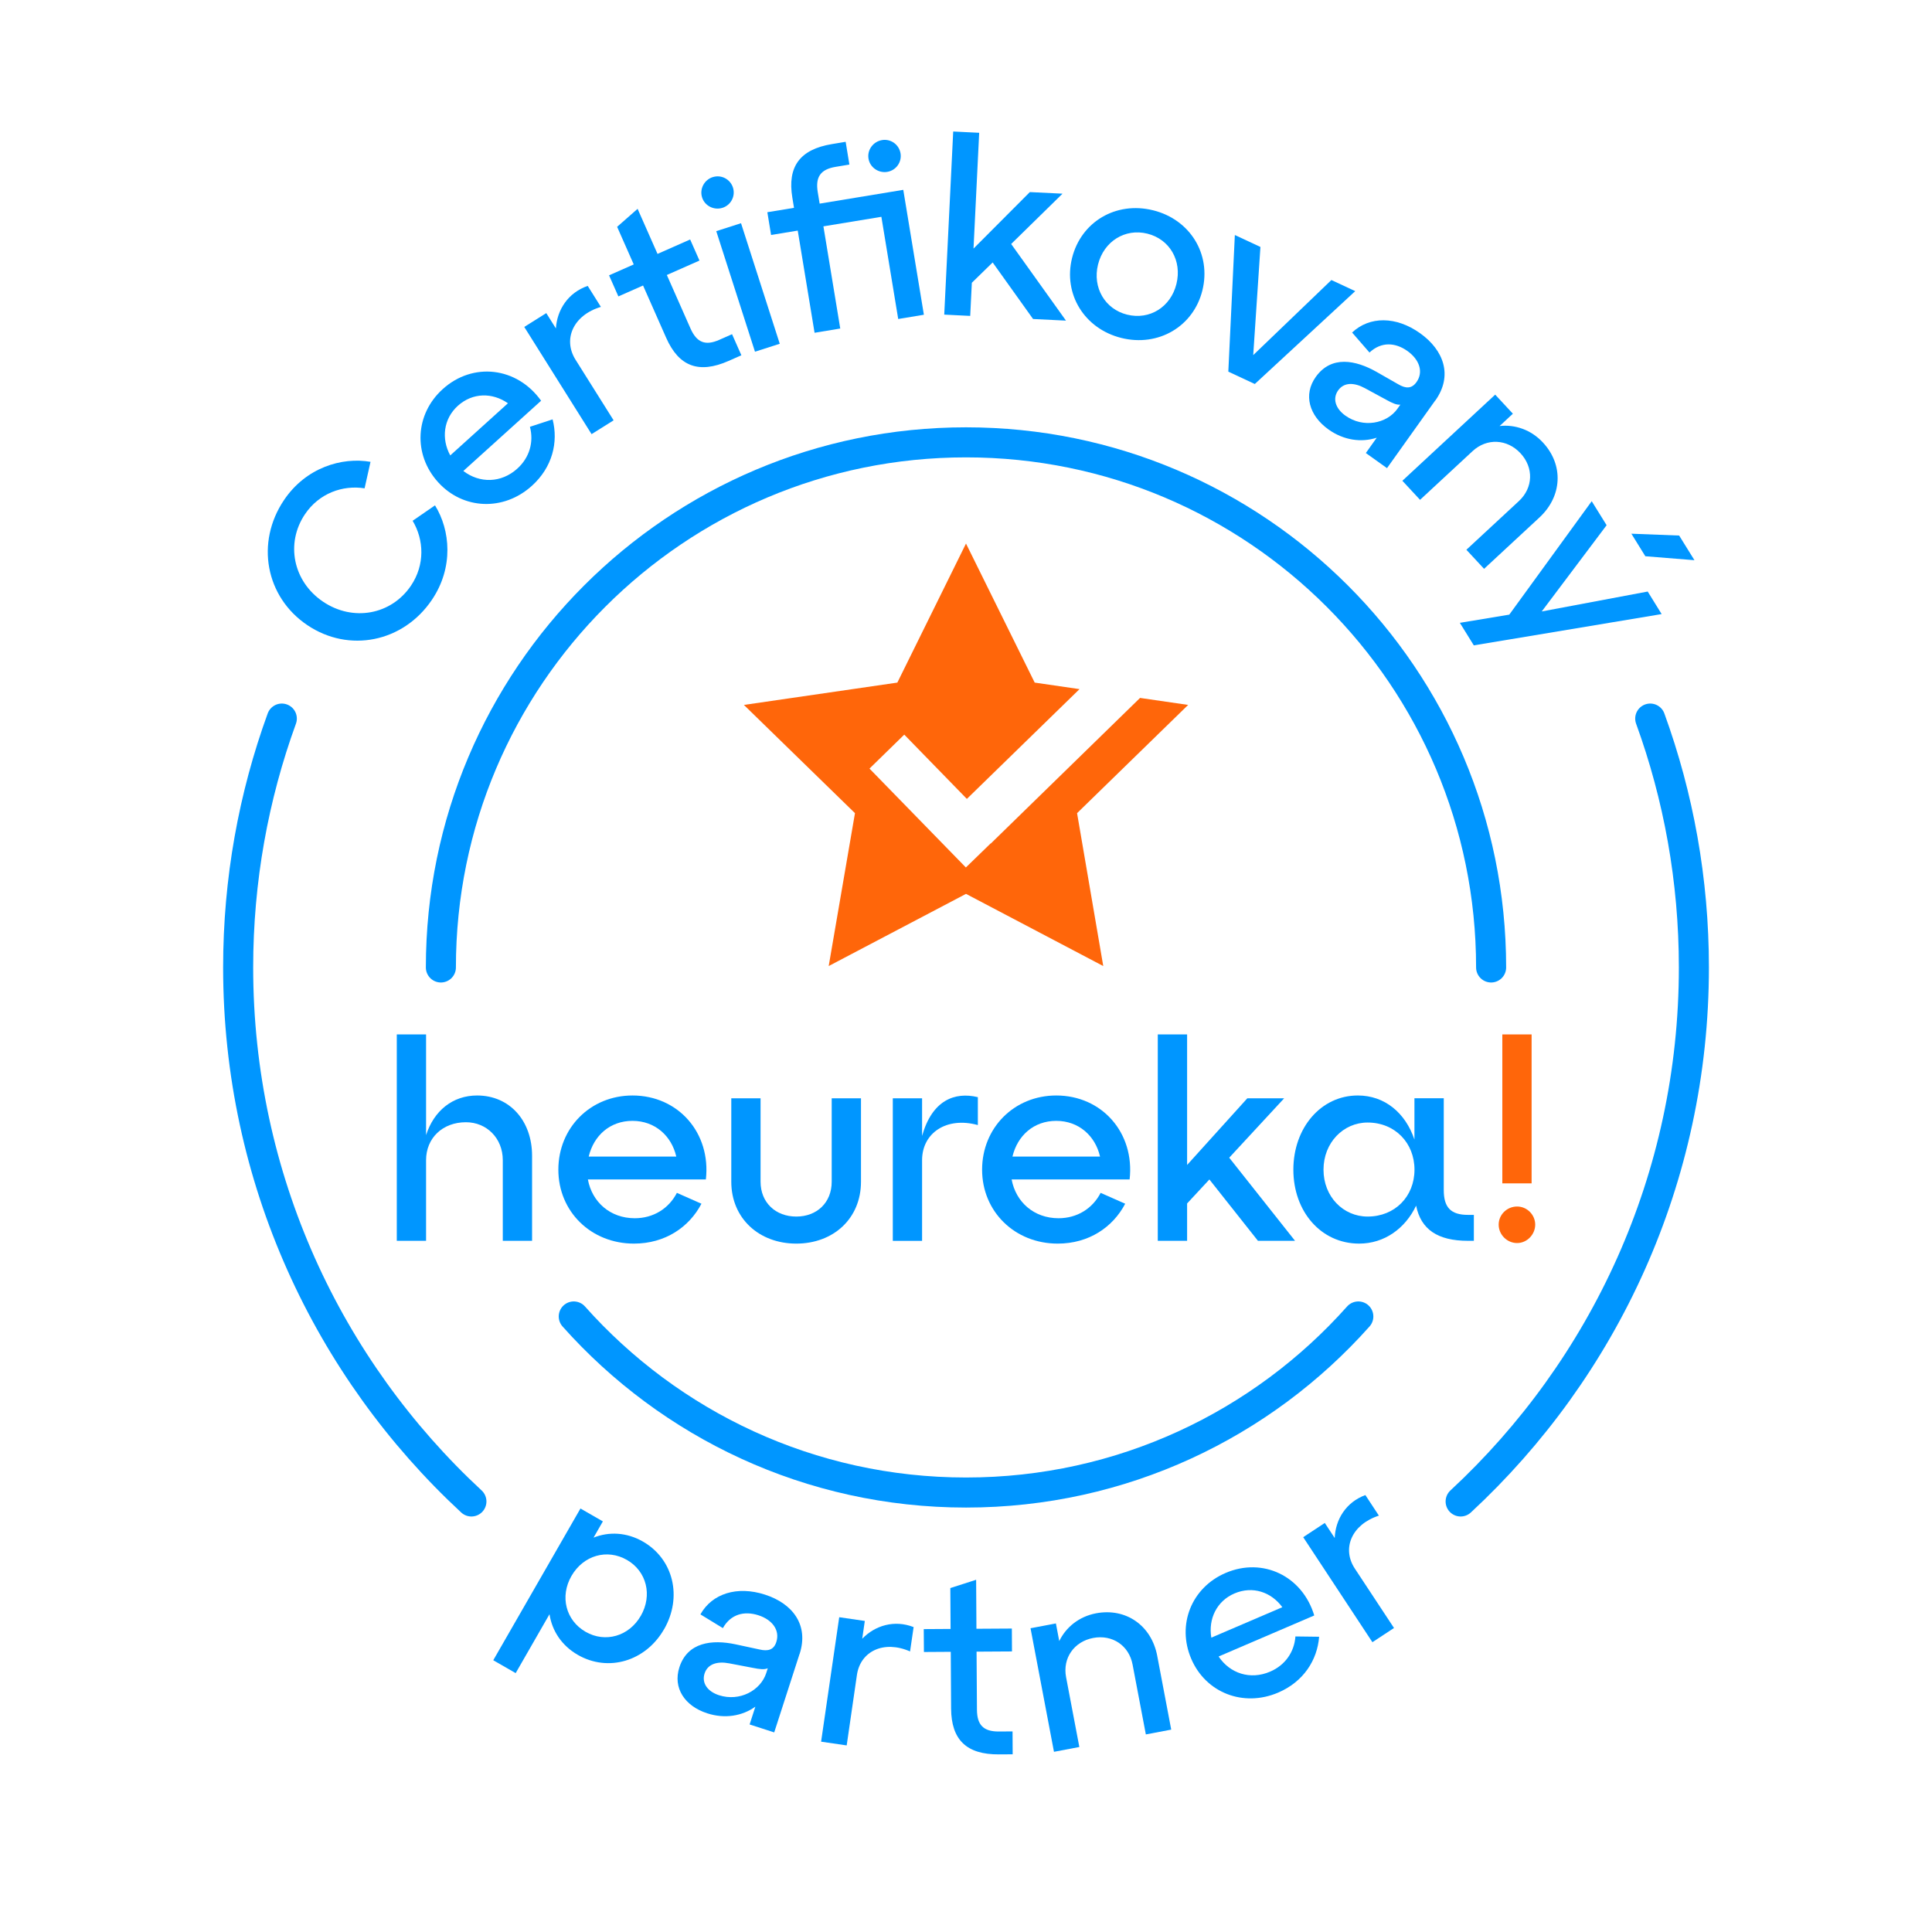 <?xml version="1.0" encoding="UTF-8"?>
<svg id="Layer_1" data-name="Layer 1" xmlns="http://www.w3.org/2000/svg" viewBox="0 0 450 450">
  <defs>
    <style>
      .cls-1 {
        fill: #0096ff;
      }

      .cls-2 {
        fill: #ff660a;
      }

      .cls-3 {
        fill: none;
        stroke: #0096ff;
        stroke-linecap: round;
        stroke-miterlimit: 10;
        stroke-width: 7px;
      }
    </style>
  </defs>
  <g>
    <path class="cls-1" d="M154.67,379.48c-4.28,7.46-12.99,10.06-20.09,5.97-3.78-2.17-6.01-5.64-6.59-9.47l-7.88,13.72-5.22-3,20.31-35.34,5.22,3-2.17,3.78c3.6-1.43,7.72-1.25,11.5.92,7.11,4.08,9.24,12.91,4.93,20.42ZM149.25,376.37c2.77-4.82,1.35-10.4-3.22-13.03-4.62-2.66-10.16-1.08-12.93,3.74-2.74,4.77-1.32,10.35,3.3,13,4.57,2.63,10.11,1.05,12.85-3.72Z"/>
    <path class="cls-1" d="M186.23,385.24l-5.9,18.27-5.73-1.85,1.34-4.15c-3.06,2.2-7.13,2.88-11.22,1.55-5.24-1.69-8.03-5.91-6.48-10.71,1.9-5.89,7.64-6.51,13.06-5.36l5.58,1.2c2.07.49,3.36.06,3.94-1.74.88-2.73-.92-5.18-4.19-6.23s-6.42-.27-8.26,3l-5.23-3.2c2.71-4.85,8.55-6.7,15.04-4.6,6.44,2.08,10.25,7.05,8.07,13.81ZM178.48,389.66l.35-1.09c-.78.35-1.88.23-3.46-.09l-5.5-1.05c-2.78-.54-5.04.12-5.76,2.36-.71,2.18.64,4.18,3.36,5.06,4.8,1.55,9.69-1.09,11.01-5.18Z"/>
    <path class="cls-1" d="M200.82,381.7c3-3.1,7.49-4.47,11.98-2.72l-.83,5.67c-6.1-2.68-11.58-.06-12.38,5.5l-2.38,16.39-5.96-.87,4.22-28.99,5.96.87-.6,4.14Z"/>
    <path class="cls-1" d="M215.2,384.78l-.04-5.33,6.25-.04-.06-9.52,6.01-1.93.07,11.41,8.25-.05.03,5.33-8.25.05.09,13.53c.02,3.55,1.52,5.09,5.08,5.07l3.21-.02.03,5.33-3.21.02c-7.57.05-11.08-3.43-11.13-10.65l-.08-13.24-6.25.04Z"/>
    <path class="cls-1" d="M269.54,385.68l3.26,17.18-5.91,1.12-3.09-16.27c-.84-4.45-4.72-7.04-9.17-6.2s-7.16,4.68-6.32,9.13l3.09,16.27-5.91,1.12-5.46-28.78,5.91-1.12.78,4.11c1.55-3.21,4.58-5.71,8.57-6.47,6.98-1.32,12.91,2.86,14.25,9.9Z"/>
    <path class="cls-1" d="M306.12,376.27l-22.28,9.56c2.62,3.93,7.35,5.52,11.99,3.53,3.53-1.51,5.64-4.6,5.9-8.2l5.52.07c-.42,5.42-3.62,10.47-9.52,13-8.11,3.48-16.87.06-20.26-7.84-3.41-7.95.05-16.61,8-20.02,8.64-3.71,17.88.69,20.65,9.92ZM282.14,381.44l16.54-7.09c-2.57-3.51-6.89-5.03-11.16-3.2-4.11,1.76-6.12,5.93-5.38,10.29Z"/>
    <path class="cls-1" d="M310.88,358.22c.18-4.31,2.62-8.32,7.14-9.99l3.15,4.79c-6.34,2.05-8.69,7.65-5.6,12.34l9.12,13.83-5.03,3.31-16.12-24.46,5.03-3.31,2.3,3.49Z"/>
  </g>
  <g>
    <path class="cls-1" d="M92.42,240.93h6.82v23.46c1.82-5.65,6.17-9.23,11.89-9.23,7.6,0,12.8,5.91,12.8,14.03v19.82h-6.82v-18.78c0-5.13-3.77-8.84-8.58-8.84-5.46,0-9.29,3.7-9.29,8.84v18.78h-6.82v-48.08Z"/>
    <path class="cls-1" d="M147.32,255.16c10.65,0,18.32,8.71,17.09,19.56h-27.48c.97,5.26,5.2,9.03,10.92,9.03,4.35,0,7.93-2.27,9.81-5.91l5.72,2.53c-2.86,5.46-8.45,9.29-15.72,9.29-10.01,0-17.61-7.47-17.61-17.22s7.47-17.28,17.28-17.28M157.52,269.39c-1.1-4.81-4.94-8.32-10.2-8.32s-9.03,3.44-10.2,8.32h20.4Z"/>
    <path class="cls-1" d="M177.15,255.81v19.43c0,4.87,3.51,8.12,8.32,8.12s8.25-3.25,8.25-8.12v-19.43h6.82v19.43c0,8.58-6.43,14.42-15.07,14.42s-15.14-5.85-15.14-14.42v-19.43h6.82Z"/>
    <path class="cls-1" d="M207.95,255.81h6.82v8.77c2.34-8.32,7.6-10.33,12.99-9.03v6.5c-7.28-2.01-12.99,1.82-12.99,8.19v18.78h-6.82v-33.2Z"/>
    <path class="cls-1" d="M246.02,255.16c10.65,0,18.32,8.71,17.09,19.56h-27.48c.97,5.26,5.2,9.03,10.92,9.03,4.35,0,7.93-2.27,9.81-5.91l5.72,2.53c-2.86,5.46-8.45,9.29-15.72,9.29-10.01,0-17.61-7.47-17.61-17.22s7.47-17.28,17.28-17.28M256.22,269.39c-1.1-4.81-4.94-8.32-10.2-8.32s-9.03,3.44-10.2,8.32h20.4Z"/>
    <polygon class="cls-1" points="276.5 289.01 269.67 289.01 269.67 240.93 276.5 240.93 276.5 271.34 290.53 255.81 299.11 255.81 286.31 269.65 301.64 289.01 293 289.01 281.69 274.72 276.5 280.31 276.5 289.01"/>
    <path class="cls-1" d="M336.28,255.81v21.38c0,4.03,1.62,5.78,5.65,5.78h1.36v6.04h-1.36c-7.08,0-10.98-2.66-12.09-8.19-2.53,5.33-7.41,8.84-13.26,8.84-8.9,0-15.33-7.47-15.33-17.22s6.43-17.28,15.01-17.28c6.3,0,11.11,4.09,13.19,10.27v-9.62h6.82ZM318.54,283.36c6.37,0,10.92-4.68,10.92-10.92s-4.55-10.98-10.92-10.98c-5.65,0-10.27,4.68-10.27,10.98s4.61,10.92,10.27,10.92"/>
    <path class="cls-2" d="M353.36,281.02c2.34,0,4.22,1.95,4.22,4.22s-1.88,4.29-4.22,4.29-4.29-1.95-4.29-4.29,1.95-4.22,4.29-4.22M349.92,240.93h6.82v34.7h-6.82v-34.7Z"/>
  </g>
  <g>
    <path class="cls-3" d="M347.31,225.34c0-67.55-54.76-122.31-122.31-122.31s-122.31,54.76-122.31,122.31"/>
    <path class="cls-3" d="M133.64,306.63c22.4,25.16,55.03,41.01,91.37,41.01s68.97-15.85,91.37-41.01"/>
  </g>
  <g>
    <path class="cls-1" d="M66.16,116.46c5.1-7.56,13.47-10.05,20.14-8.89l-1.38,6.17c-5.1-.8-10.59,1.14-13.88,6.02-4.58,6.79-2.78,15.67,4.2,20.38,6.98,4.71,15.89,3.07,20.48-3.72,3.29-4.88,3.04-10.69.39-15.12l5.21-3.59c3.57,5.75,4.38,14.45-.72,22-6.68,9.9-19.33,12.44-29.04,5.88-9.71-6.55-12.08-19.23-5.4-29.13Z"/>
    <path class="cls-1" d="M126.03,93.34l-18.11,16.36c3.78,2.89,8.8,2.86,12.57-.55,2.87-2.59,3.87-6.22,2.94-9.74l5.28-1.73c1.37,5.3-.03,11.15-4.83,15.48-6.59,5.96-16.05,5.56-21.85-.86-5.84-6.46-5.37-15.84,1.1-21.68,7.02-6.34,17.26-5.17,22.9,2.71ZM104.87,106.08l13.44-12.15c-3.59-2.51-8.2-2.54-11.67.59-3.34,3.02-3.9,7.65-1.77,11.55Z"/>
    <path class="cls-1" d="M129.48,76.49c.28-4.33,2.82-8.31,7.41-9.9l3.07,4.89c-6.42,1.92-8.91,7.51-5.91,12.3l8.87,14.12-5.13,3.22-15.68-24.97,5.13-3.22,2.24,3.57Z"/>
    <path class="cls-1" d="M144.03,69.04l-2.17-4.91,5.75-2.54-3.87-8.76,4.77-4.19,4.64,10.5,7.6-3.36,2.17,4.91-7.6,3.36,5.51,12.46c1.45,3.27,3.45,4.09,6.72,2.64l2.96-1.31,2.17,4.91-2.96,1.31c-6.97,3.08-11.61,1.28-14.55-5.37l-5.39-12.19-5.75,2.54Z"/>
    <path class="cls-1" d="M166,41.26c1.98-.64,4.08.45,4.72,2.42.63,1.98-.45,4.08-2.42,4.72-1.98.64-4.14-.43-4.77-2.41s.5-4.1,2.48-4.74ZM175.85,81.92l-9.02-28.08,5.77-1.85,9.02,28.08-5.77,1.85Z"/>
    <path class="cls-1" d="M210.39,44.21l4.8,29.1-5.98.99-3.92-23.8-13.5,2.22,3.92,23.8-5.98.99-3.92-23.8-6.21,1.02-.87-5.3,6.21-1.02-.39-2.39c-1.18-7.17,1.72-11.22,9.23-12.46l3.19-.53.87,5.3-3.19.53c-3.53.58-4.76,2.36-4.18,5.89l.44,2.68,19.47-3.21ZM202.29,36.95c-.34-2.05,1.1-3.98,3.15-4.32s3.97,1.04,4.31,3.09c.34,2.05-1.04,3.97-3.09,4.31s-4.03-1.03-4.37-3.08Z"/>
    <path class="cls-1" d="M248.29,74.68l-7.67-.38-9.41-13.17-4.85,4.73-.38,7.72-6.05-.3,2.09-42.65,6.05.3-1.32,26.97,13.12-13.16,7.61.37-11.96,11.72,12.76,17.84Z"/>
    <path class="cls-1" d="M268.58,48.98c8.62,2.14,13.58,10.21,11.48,18.66-2.08,8.4-10.24,13.21-18.86,11.08-8.62-2.14-13.58-10.21-11.5-18.61,2.1-8.46,10.25-13.27,18.87-11.13ZM262.55,73.29c5.21,1.29,10.13-1.77,11.46-7.14,1.35-5.43-1.57-10.44-6.78-11.73-5.15-1.28-10.13,1.77-11.48,7.2-1.33,5.38,1.64,10.4,6.79,11.67Z"/>
    <path class="cls-1" d="M310.12,65.23l5.54,2.58-23.39,21.63-6.17-2.88,1.52-31.82,5.96,2.78-1.68,25.19,18.21-17.49Z"/>
    <path class="cls-1" d="M334.28,93.3l-11.22,15.74-4.93-3.52,2.54-3.57c-3.61,1.18-7.72.59-11.24-1.92-4.51-3.22-5.91-8.11-2.96-12.24,3.62-5.07,9.31-3.92,14.16-1.17l4.99,2.85c1.84,1.1,3.2,1.08,4.31-.47,1.68-2.35.69-5.25-2.12-7.25s-6.08-2.21-8.83.36l-4.05-4.66c4.08-3.83,10.24-3.82,15.83.16,5.54,3.95,7.69,9.88,3.54,15.7ZM325.5,95.19l.67-.94c-.85.1-1.88-.35-3.29-1.14l-4.96-2.69c-2.5-1.36-4.87-1.42-6.24.51-1.34,1.88-.66,4.21,1.69,5.88,4.13,2.95,9.63,1.9,12.14-1.62Z"/>
    <path class="cls-1" d="M358.58,120.52l-12.91,11.97-4.12-4.44,12.23-11.34c3.34-3.1,3.48-7.79.38-11.13-3.1-3.34-7.83-3.6-11.17-.5l-12.23,11.34-4.12-4.44,21.62-20.06,4.12,4.44-3.09,2.87c3.57-.4,7.32.85,10.1,3.85,4.87,5.25,4.47,12.54-.82,17.45Z"/>
    <path class="cls-1" d="M383.78,137.78l3.25,5.25-43.75,7.29-3.25-5.25,11.51-1.91,19.2-26.42,3.47,5.59-15.11,20.09,24.69-4.64ZM394.67,130.48l-11.44-.92-3.25-5.25,11.13.43,3.56,5.74Z"/>
  </g>
  <path class="cls-3" d="M109.8,349.72c-33.42-30.97-54.33-75.23-54.33-124.38,0-20.36,3.59-39.88,10.17-57.97"/>
  <path class="cls-3" d="M340.21,349.72c33.41-30.97,54.33-75.23,54.33-124.38,0-20.36-3.59-39.89-10.17-57.97"/>
  <polygon class="cls-2" points="250.87 189.4 256.97 225.01 225 208.2 193.02 225.01 199.14 189.4 173.27 164.19 209.01 158.99 225 126.6 241 158.99 251.44 160.51 225.2 186.08 210.62 171.11 202.52 179.02 224.97 202.05 230.75 196.44 230.77 196.48 265.54 162.56 276.74 164.19 250.87 189.4"/>
</svg>